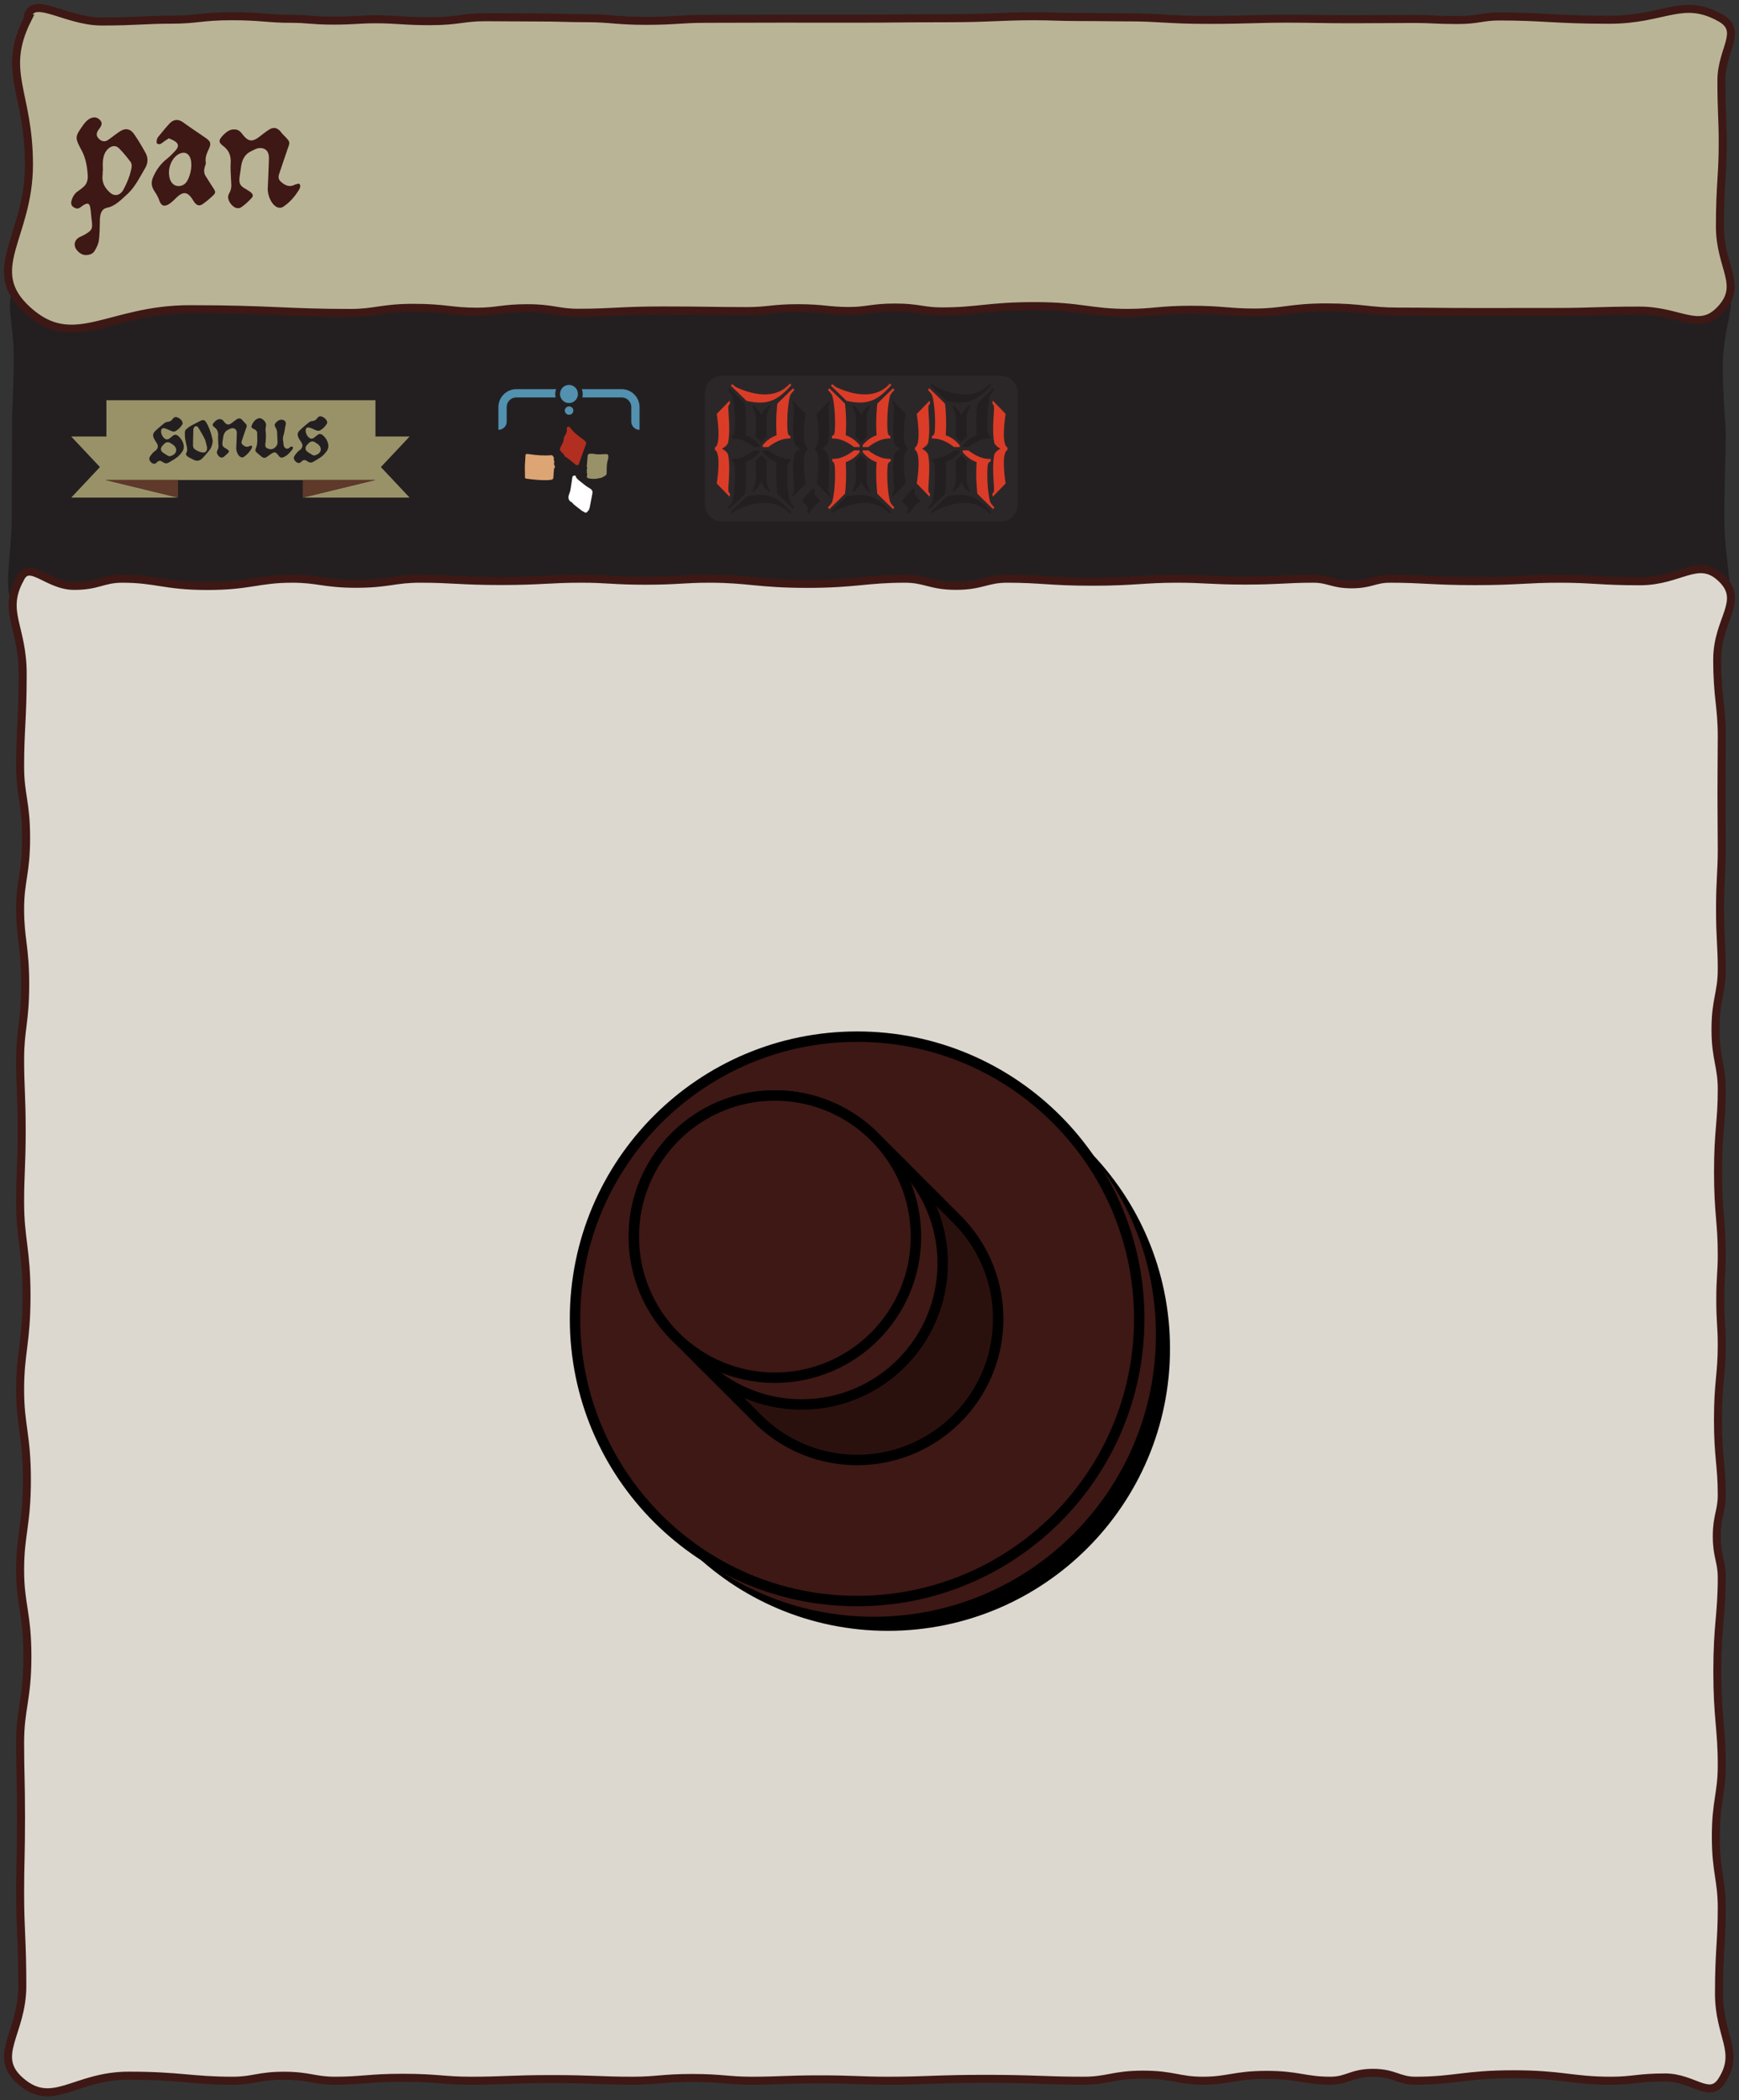 <svg xmlns="http://www.w3.org/2000/svg" width="217" height="262" fill="none"><rect width="100%" height="100%" fill="#333333" stroke="none"/><path fill="#231F20" fill-rule="evenodd" d="M1.43 36.749c.055-.8 1.84.332 3.653.332 1.565 0 2.464-.78 3.09-.78 2.245 0 5.6.57 11.213.57 5.602 0 8.97-.12 11.212-.12 1.065 0 2.677.542 5.34.542 2.676 0 4.268-.85 5.338-.85 1.39 0 3.47.301 6.942.301s5.552-.14 6.94-.14c2.456 0 6.143.144 12.282.144 6.144 0 9.822-.451 12.28-.451 2.35 0 5.87.911 11.746.911 5.871 0 9.399-.818 11.747-.818 2.243 0 5.605-.15 11.213-.15s8.969.236 11.212.236c1.709 0 4.272.607 8.543.607 4.276 0 6.832-.774 8.543-.774 1.069 0 2.667.291 5.339.291 2.667 0 4.273-.064 5.34-.064 1.708 0 4.271.552 8.543.552s6.834-.394 8.543-.394c.963 0 2.397-.364 4.805-.364 2.399 0 3.846.042 4.805.042 2.456 0 6.142.022 12.281.022s9.825.305 12.28.305c1.101 0 2.749-.353 5.501-.353 2.776 0 4.935-.87 5.556.148.933 1.526-.743 4.584-.743 9.187 0 4.28.374 6.859.374 8.57 0 2.08-.175 5.196-.175 10.392 0 5.333 1.249 8.756.376 10.659-.461 1.004-2.551-.343-5.099-.343-2.36 0-3.778.311-4.722.311-1.921 0-4.808-.166-9.611-.166-4.808 0-7.687.377-9.61.377-1.602 0-4.006-.133-8.009-.133s-6.408-.026-8.009-.026c-1.816 0-4.538-.345-9.078-.345s-7.26.27-9.076.27c-2.456 0-6.142.045-12.281.045s-9.825.266-12.28.266c-1.709 0-4.272-.295-8.543-.295-4.272 0-6.834.209-8.543.209-2.029 0-5.073-.652-10.144-.652-5.076 0-8.115.783-10.146.783-1.283 0-3.198-.391-6.407-.391-3.203 0-5.126.045-6.407.045s-3.209-.158-6.407-.158c-3.209 0-5.124.547-6.407.547-.859 0-2.126-.635-4.272-.635-2.13 0-3.419.23-4.271.23-.962 0-2.401-.045-4.805-.045s-3.845.201-4.806.201c-2.029 0-5.073-.421-10.144-.421-5.077 0-8.115.68-10.146.68-.641 0-1.599-.329-3.203-.329-1.6 0-2.564.286-3.204.286-1.834 0-4.587-.173-9.172-.173-4.544 0-7.886 1.354-9.09-.15-1.357-1.693-.19-5.649-.19-11.3 0-5.734.037-9.173.037-11.467 0-1.58.207-3.948.207-7.899 0-3.94-.865-6.438-.28-7.875" clip-rule="evenodd"/><path fill="#DCD8CF" fill-rule="evenodd" stroke="#3E1815" d="M2.51 72.19c1.165-2.426 3.373.896 6.741.896 3.003 0 3.597-.896 5.999-.896 4.247 0 5.308.908 10.617.908 5.308 0 6.37-.908 10.617-.908 3.184 0 3.983.634 7.963.634s4.778-.634 7.963-.634c4.033 0 5.044.287 10.086.287s6.052-.287 10.086-.287c3.184 0 3.983.252 7.963.252s4.778-.252 7.962-.252c4.883 0 6.107.644 12.21.644s7.327-.644 12.209-.644c2.549 0 3.186.89 6.371.89s3.822-.89 6.37-.89c4.247 0 5.308.375 10.617.375 5.308 0 6.37-.375 10.617-.375 3.397 0 4.247.233 8.493.233s5.097-.233 8.494-.233c1.912 0 2.388.7 4.778.7s2.865-.7 4.777-.7c4.247 0 5.309.302 10.617.302s6.371-.302 10.617-.302c3.983 0 4.977.319 9.955.319 5.111 0 7.292-3.172 10.218-.319 2.886 2.815-.568 5.038-.568 10.072 0 4.802.568 5.76.568 9.602 0 2.808-.036 3.515-.036 7.026s.036 4.218.036 7.026c0 2.998-.213 3.748-.213 7.495 0 3.748.213 4.497.213 7.495s-.78 3.747-.78 7.495c0 3.747.78 4.496.78 7.494 0 4.122-.467 5.153-.467 10.305s.467 6.184.467 10.306c0 2.248-.183 2.81-.183 5.621 0 2.81.183 3.372.183 5.621 0 3.747-.474 4.684-.474 9.368s.474 5.621.474 9.368c0 2.059-.62 2.579-.62 5.153s.62 3.094.62 5.153c0 4.682-.554 5.857-.554 11.71s.554 7.028.554 11.711c0 3.561-.737 4.447-.737 8.899 0 4.453.737 5.338.737 8.9 0 4.253-.347 5.316-.347 10.631 0 5.458 2.703 7.238.347 10.917-1.524 2.379-3.534-.408-7.07-.408-3.368 0-4.038.408-6.732.408-4.883 0-6.106-.804-12.209-.804-6.104 0-7.328.804-12.211.804-2.125 0-2.651-.985-5.308-.985s-3.183.985-5.309.985c-3.184 0-3.982-.73-7.962-.73s-4.779.73-7.963.73c-2.971 0-3.718-.758-7.432-.758-3.713 0-4.461.758-7.432.758-4.883 0-6.105-.235-12.209-.235s-7.327.235-12.21.235c-3.397 0-4.247-.171-8.494-.171s-5.096.171-8.493.171c-2.975 0-3.714-.342-7.432-.342s-4.457.342-7.432.342c-4.033 0-5.044-.205-10.086-.205-5.041 0-6.053.205-10.086.205-3.398 0-4.247-.367-8.494-.367s-5.096.367-8.493.367c-2.548 0-3.186-.621-6.37-.621-3.186 0-3.823.621-6.37.621-5.204 0-6.507-.63-13.01-.63-6.766 0-9.478 4.208-13.533.63-3.55-3.132.273-5.912.273-11.824 0-5.799-.273-6.958-.273-11.597 0-3.748.113-4.684.113-9.369s-.113-5.621-.113-9.368c0-4.311.907-5.384.907-10.774s-.907-6.462-.907-10.773c0-4.497.844-5.621.844-11.242s-.844-6.745-.844-11.242c0-4.683.797-5.858.797-11.711s-.797-7.028-.797-11.71c0-3.558.195-4.453.195-8.9 0-4.448-.195-5.342-.195-8.9 0-3.747.633-4.684.633-9.368s-.633-5.621-.633-9.369c0-3.562.746-4.447.746-8.9 0-4.452-.746-5.338-.746-8.9 0-4.63.319-5.79.319-11.578 0-5.922-2.584-7.68-.32-11.843Z" clip-rule="evenodd"/><path fill="#BAB496" fill-rule="evenodd" stroke="#3E1815" d="M3.404 2.455c.317-3.402 4.634.228 9.269.228 4.434 0 5.32-.23 8.866-.23 2.955 0 3.689-.428 7.382-.428 3.688 0 4.431.321 7.382.321 2.11 0 2.634.227 5.272.227 2.634 0 3.166-.167 5.273-.167 2.739 0 3.431.236 6.855.236 3.433 0 4.107-.494 6.854-.494 2.53 0 3.163.033 6.327.033s3.796.09 6.327.09c2.955 0 3.689.33 7.382.33 3.688 0 4.43-.253 7.382-.253 3.794 0 4.747-.022 9.49-.022s5.697.005 9.491.005c4.43 0 5.535-.054 11.072-.054 5.538 0 6.643-.25 11.073-.25 2.319 0 2.902.1 5.8.1 2.899 0 3.481.04 5.8.04 4.01 0 5.006.312 10.018.312 5.008 0 6.012-.15 10.018-.15 3.162 0 3.956.073 7.909.073 3.954 0 4.746-.035 7.909-.035 2.107 0 2.639.132 5.272.132 2.644 0 3.158-.444 5.273-.444 5.486 0 6.855.409 13.712.409 6.93 0 9.129-2.888 13.866-.235 2.899 1.624.126 3.904.126 7.81 0 3.893.162 4.672.162 7.786 0 4.173-.347 5.21-.347 10.426s3.011 7.311.002 10.432c-2.67 2.77-5.028.062-10.055.062-5.042 0-6.051.17-10.084.17-4.007 0-5.01.01-10.018.01s-6.012-.055-10.018-.055c-3.583 0-4.485-.522-8.963-.522-4.483 0-5.378.64-8.964.64-3.163 0-3.955-.347-7.909-.347s-4.747.392-7.909.392c-4.642 0-5.798-.847-11.6-.847-5.797 0-6.962.661-11.6.661-2.319 0-2.9-.484-5.799-.484s-3.482.432-5.801.432c-2.53 0-3.163-.35-6.327-.35-3.163 0-3.796.362-6.327.362-4.218 0-5.272-.079-10.545-.079s-6.327.288-10.545.288c-2.535 0-3.159-.57-6.328-.57-3.158 0-3.8.437-6.327.437-3.162 0-3.955-.484-7.908-.484-3.958 0-4.743.64-7.91.64-8.012 0-10.006-.47-20.022-.47-10.094 0-14.418 5.362-20.188.16-5.646-5.09.138-9.099.138-18.194 0-9.041-3.473-11.501-.208-18.08Z" clip-rule="evenodd"/><path fill="#3E1815" d="M18.17 19.088c.342.63.288 1.314-.072 1.908-.684 1.17-1.296 2.412-2.268 3.276-.756.684-1.476 1.44-2.448 1.638-.648.144-.882.63-.918 1.476-.018.864-.018 1.728-.126 2.592-.054.432-.27.864-.486 1.242-.252.45-.648.594-1.134.594-.396.018-.756-.198-1.08-.558-.468-.522-.414-1.188.126-1.566.18-.144.414-.216.612-.324.09-.036.18-.09.27-.144.882-.54.936-.684.774-1.926-.054-.432-.072-.882-.144-1.314-.09-.576-.288-.702-.72-.468-.18.09-.36.234-.54.36-.252.198-.504.162-.756.018-.342-.198-.45-.468-.324-.9q.216-.702.702-1.08c.288-.198.558-.396.81-.63.36-.324.522-.774.504-1.35-.072-1.188-.27-2.322-.846-3.312l-.054-.108c-.684-1.314-.666-1.494.18-2.7.306-.45.63-.864 1.08-1.062.396-.162.756-.144 1.08.144.342.306.378.594.108 1.008-.072.126-.18.234-.252.36-.252.396-.234.72.09 1.044.306.306.666.414 1.044.216.234-.144.468-.324.684-.486.342-.252.684-.522 1.026-.72.63-.36 1.206-.216 1.638.414.522.738.99 1.548 1.44 2.358m-1.8 2.052c.09-.36.108-.72-.108-.99-.45-.576-.918-1.17-1.44-1.674-.432-.396-.918-.288-1.35.108-.414.396-.594.954-.63 1.584-.036.396 0 .792 0 1.188h-.036c0 .144.018.288 0 .432-.126.99.288 1.656.882 2.196.576.558 1.296.432 1.71-.324.414-.774.774-1.602.972-2.52m10.259 2.34c.27.414.306.558 0 .864-.432.414-.882.81-1.368 1.134-.45.288-.792.108-1.116-.414-.702-1.17-1.242-1.26-2.16-.378-.324.324-.666.648-1.026.846-.594.288-.882.072-1.134-.666a4.6 4.6 0 0 0-.468-.882c-.522-.774-.558-1.296-.126-2.16.378-.774.864-1.404 1.476-1.908.432-.342.828-.738 1.206-1.152.432-.486.378-.864-.144-1.17-.216-.144-.45-.216-.702-.342-.18.126-.36.234-.54.36s-.36.288-.54.36c-.126.036-.342 0-.414-.108-.054-.09-.018-.342.018-.504.036-.126.126-.252.198-.342.432-.522.864-1.062 1.314-1.548.54-.612 1.134-.648 1.764-.198.936.684 1.908 1.314 2.862 1.98.576.414.648.684.288 1.422-.216.486-.432.972-.342 1.584.036.18-.072.396-.126.594-.126.414-.09.792.126 1.134.324.504.63 1.008.954 1.494m-3.15-1.152v.018c.306-.702.468-1.44.36-2.25-.108-.756-.576-1.17-1.188-1.008-.864.216-1.566 1.314-1.566 2.43 0 1.008.45 1.674 1.188 1.692.522 0 .954-.288 1.206-.882m13.896.63c.18.234.054.54-.09.756-.522.846-1.152 1.548-1.908 2.052-.306.216-.648.198-.972-.018-.594-.396-1.044-1.458-.99-2.304.054-1.206.108-2.43.144-3.654.018-.81-.324-1.26-.972-1.314-.486-.054-.882.216-1.296.414-.702.342-1.08.99-1.206 1.89-.054.414-.126.828-.18 1.242-.108.792.036 1.116.594 1.458.27.162.558.324.81.522.288.252.306.468.054.738-.396.414-.792.792-1.242 1.098-.72.504-1.602-.504-1.656-1.206-.018-.216.09-.45.198-.63.162-.324.216-.63.198-1.008-.036-.918-.126-1.836-.072-2.736.036-.954-.306-1.548-.9-2.016-.63-.486-.648-.72-.09-1.332.414-.414.846-.792 1.422-.756.414-.036.738.198.99.54.81 1.062 1.296 1.026 2.232.306.36-.27.702-.558 1.08-.792.522-.36 1.026-.342 1.494.216.234.306.504.558.756.828.396.432.396.576.18 1.152a237 237 0 0 0-1.116 3.294c-.144.432-.072.72.234.99.468.414.99.666 1.584.414.072-.036.144-.09.216-.09.162-.036.414-.162.504-.054"/><rect width="48" height="24" x="6" y="44" fill="#231F20" rx="2.182"/><path fill="#231F20" d="M22.634 51.716c-.067-.048-.182-.03-.24 0-.142.028-.286.171-.19.286.19.21.62.143.717.496.047.173-.096.316-.24.393-.143.038-.334-.03-.477-.077-.286-.067-.382-.286-.64-.382-.601.573-1.365.926-1.824 1.642-.115.172-.038.363.029.535.143.287.478.545.43.898-.03.363-.43.573-.64.888-.029.077-.029.191 0 .22.496.325 1.04.353 1.547.64.143.115.21.286.382.401.076.029.143 0 .22-.038.496-.392.897-.86 1.289-1.366a.7.7 0 0 0 .114-.382 4.3 4.3 0 0 0-.764-1.834c-.028-.028-.028-.143 0-.171.363-.334.65-.65.764-1.118.096-.392-.114-.821-.477-1.032m-1.863 2.034c.115-.287.478 0 .717-.029.144-.029.286.067.258.172 0 .21-.182.401-.354.497-.076.047-.143.047-.22 0-.209-.144-.496-.382-.4-.64m1.404 2.617c-.038 0-.114.076-.143.029-.354-.287-.83-.24-1.213-.526-.334-.258.172-.65.43-.793.21-.066.383.143.525.287.258.248.545.602.401 1.003M27.113 53.215c-.401-.325-.917-.325-1.365-.497-.183-.076-.354-.258-.497-.19-.43.218-.86.429-1.261.763-.028.067-.105.172-.105.239 0 .573-.039 1.194 0 1.767 0 .382.029.745-.067 1.146-.048.143-.19.286-.076.353.43.392 1.003.459 1.509.745.095.048.21.077.314.048.545-.402 1.003-.764 1.548-1.117.029-.316-.115-.602-.143-.889-.048-.287 0-.544 0-.793-.048-.468-.114-.974.172-1.433.037-.066-.03-.114-.03-.142m-1.117 3.257c0 .066-.106.114-.143.114-.288-.114-.507-.258-.794-.401-.314-.172-.114-.65-.142-1.003-.03-.43-.096-.86-.03-1.318.03-.076.078-.143.144-.143.315.067.86.029.889.382.076.793.19 1.576.076 2.369M31.498 56.08c-.115-.783-.048-1.576.028-2.36 0-.19.144-.362.182-.544.104-.315-.43-.362-.688-.43-.096-.028-.172-.143-.287-.219h-.171c-.401.22-.688.65-1.147.716-.142 0-.114-.21-.181-.353-.105-.22-.458-.144-.602-.392-.43.03-.62.535-.907.822-.029.038.048.114.048.143.314.21.44.573.429.926-.047.83 0 1.72-.334 2.512.22.286.544.401.793.64.038.048.143.048.181 0 .248-.315.678-.573.678-.955 0-.144-.248-.287-.248-.478-.114-.783-.038-1.528-.038-2.32 0-.038.114-.143.143-.143.324 0 .688.075.974.248.096.783.067 1.575 0 2.359-.048.19-.19.363-.076.544.143.316.43.506.716.716a.24.24 0 0 0 .248-.038c.21-.362.717-.506.64-.888-.028-.22-.353-.258-.381-.506M36.082 55.841c-.134-.678-.134-1.318-.067-1.996.029-.248.029-.487.096-.736.114-.267-.23-.544-.497-.63-.277.296-.678.43-.945.745v.134c.094.133.229.21.295.344.048.095.048.2.048.305.019.717.133 1.404-.076 2.111a.26.26 0 0 1-.173.134c-.334.047-.83.076-.935-.296-.03-.277-.077-.583-.03-.86.03-.506.135-1.05.135-1.576 0-.2.086-.43-.048-.63-.086-.191-.334-.277-.496-.459-.039-.028-.105 0-.172.048-.068.057-.096.134-.134.2-.163.268-.678.344-.63.678 0 .163.325.163.353.345a7 7 0 0 1-.086 2.626c-.048.134-.21.277-.21.41 0 .135.238.172.373.249.2.057.4.134.6.2.183.03.373.134.536.096.315-.134.449-.477.744-.544.382-.134.602.305.87.544.077.038.143 0 .18-.029.231-.238.47-.477.603-.792a.21.21 0 0 0-.038-.23c-.134-.114-.267-.2-.297-.391M40.094 51.716c-.068-.048-.183-.03-.24 0-.143.028-.286.171-.19.286.19.21.62.143.716.496.048.173-.096.316-.24.393-.142.038-.334-.03-.477-.077-.286-.067-.382-.286-.64-.382-.602.573-1.365.926-1.824 1.642-.115.172-.038.363.029.535.144.287.478.545.43.898-.03.363-.43.573-.64.888-.029.077-.029.191 0 .22.496.325 1.04.353 1.547.64.144.115.21.286.382.401.076.029.144 0 .22-.038.496-.392.897-.86 1.289-1.366a.7.7 0 0 0 .114-.382 4.3 4.3 0 0 0-.764-1.834c-.028-.028-.028-.143 0-.171.364-.334.65-.65.764-1.118.096-.392-.114-.821-.477-1.032M38.23 53.75c.114-.287.477 0 .716-.029.144-.029.286.067.258.172 0 .21-.182.401-.354.497-.076.047-.142.047-.22 0-.21-.144-.496-.382-.4-.64m1.403 2.617c-.037 0-.114.076-.142.029-.354-.287-.831-.24-1.213-.526-.335-.258.171-.65.43-.793.209-.066.382.143.524.287.259.248.545.602.401 1.003"/><path fill="#999269" d="M25.547 54.763c-.245-.507-.535-.98-.823-1.452-.152-.249-.464-.17-.559.12a.8.8 0 0 0-.037.235c-.017.616-.033 1.233-.04 1.85-.004.23.072.434.24.542.32.203.65.366 1.015.387q.541.014.486-.652c-.002-.023-.001-.047-.007-.068-.089-.323-.137-.677-.275-.962M21.293 55.284c-.28-.188-.547-.154-.798.085a3 3 0 0 0-.251.268c-.22.267-.214.57.042.78.213.175.452.302.683.441.055.034.124.033.231.058.122-.05.288-.084.43-.179.448-.298.476-.792.07-1.17-.123-.115-.27-.191-.407-.283"/><path fill="#999269" d="M51.114 54.453H46.85v-4.528H13.278v4.528H8.886l3.586 3.81-3.586 3.812h13.337l-9.073-2.203h33.7l-9.073 2.203h13.337l-3.586-3.811zm-28.431 1.978c-.178.229-.371.454-.589.616-.337.252-.699.454-1.055.664-.097.056-.212.063-.347.1-.122-.053-.27-.086-.392-.177-.26-.194-.49-.207-.73.05-.26.28-.558.182-.792-.094-.157-.187-.2-.399-.074-.617.12-.21.283-.383.441-.552.103-.111.24-.173.343-.283.25-.267.267-.55.066-.872-.095-.154-.201-.299-.288-.46-.237-.437-.22-.725.11-1.043.37-.356.76-.68 1.155-.993a.8.8 0 0 1 .416-.148.77.77 0 0 0 .562-.315c.145-.191.32-.338.537-.266.276.092.54.234.698.565a.4.4 0 0 1-.038.415c-.23.336-.507.6-.83.772a.5.5 0 0 1-.376.012c-.239-.076-.468-.2-.704-.291a1.2 1.2 0 0 0-.372-.094c-.21-.01-.322.142-.321.401 0 .402.292.868.606.97.162.053.31-.001.447-.104.15-.112.294-.235.444-.345.21-.152.411-.143.619.031.258.216.47.475.606.826.178.456.143.864-.142 1.232m3.494-.336c-.281.362-.575.71-.883 1.034-.353.372-.755.442-1.184.2-.167-.095-.342-.166-.51-.26a1.2 1.2 0 0 1-.26-.189c-.156-.151-.172-.218-.07-.431.11-.23.097-.457.047-.697-.075-.353-.16-.705-.217-1.063-.035-.222-.027-.456-.034-.684-.006-.199.058-.363.189-.471.168-.139.335-.286.518-.389.401-.226.81-.43 1.218-.637.378-.191.57-.133.804.293.346.63.585 1.323.727 2.066.011.056.012.114.018.17-.038.4-.14.77-.363 1.058m5.195-.113a3.2 3.2 0 0 1-.93 1.003c-.153.103-.319.094-.476-.01-.293-.197-.51-.714-.488-1.123q.046-.892.07-1.785c.011-.4-.155-.612-.476-.647-.23-.024-.427.106-.632.205-.341.165-.523.482-.587.92-.029.204-.064.406-.09.61-.05.387.018.544.297.715.13.08.267.154.387.256.143.122.156.226.029.358-.19.197-.39.385-.604.535-.349.244-.786-.247-.809-.591-.006-.1.045-.218.092-.309a.93.93 0 0 0 .101-.487c-.02-.446-.06-.895-.038-1.338.022-.469-.146-.756-.44-.984-.307-.24-.314-.355-.038-.646.2-.21.412-.388.692-.374.2-.021.356.098.486.268.39.512.63.498 1.09.144.17-.133.342-.267.52-.387.26-.176.505-.167.729.111.117.145.252.265.376.402.19.208.19.281.09.562a61 61 0 0 0-.548 1.608c-.068.207-.034.348.111.48.232.209.484.325.773.203.035-.015.069-.038.104-.045.084-.016.207-.074.246-.026.092.112.03.264-.037.372m5.147.032c-.37.484-.767.928-1.314 1.072a.32.32 0 0 1-.237-.051.9.9 0 0 1-.234-.232c-.314-.426-.48-.467-.887-.193q-.278.19-.552.388c-.2.143-.406.157-.602.006q-.35-.272-.684-.575c-.136-.122-.174-.304-.09-.489.27-.6.163-1.253.175-1.889.005-.239-.135-.365-.287-.462-.098-.062-.203-.105-.303-.163-.122-.07-.16-.19-.1-.34.19-.46.469-.8.884-.904.336-.085.815.302.907.72.024.109-.019.24-.028.363-.01.167-.046.34-.023.5.071.505.042 1.007-.02 1.504-.054.431-.001.574.343.702.246.092.484.1.72-.055.316-.207.5-.495.437-.967-.017-.124-.011-.252-.016-.378h.003c-.01-.172-.028-.344-.027-.515a1.37 1.37 0 0 0-.2-.734c-.158-.266-.142-.399.06-.614.257-.27.547-.427.89-.317.3.096.389.335.292.704-.048.181-.065.375-.102.562-.042.21-.075.425-.139.625-.07.221-.097.438-.062.671q.035.236.059.475c.047.463.373.676.705.456.072-.049.132-.141.207-.165.079-.025.17.008.255.015-.009.095.012.225-.03.28m4.205.32c-.178.23-.371.456-.589.618-.337.251-.699.454-1.055.663-.097.056-.212.063-.347.1-.121-.052-.27-.086-.392-.177-.26-.194-.49-.207-.73.05-.26.28-.558.182-.792-.094-.157-.186-.2-.399-.074-.617.12-.209.284-.382.441-.552.103-.11.24-.172.343-.283.25-.266.267-.55.066-.872-.095-.153-.201-.298-.288-.46-.237-.437-.22-.724.11-1.043.37-.356.76-.68 1.155-.993a.8.8 0 0 1 .416-.148.77.77 0 0 0 .562-.315c.145-.19.32-.338.537-.265.276.092.54.233.698.564a.4.4 0 0 1-.038.415c-.23.336-.508.6-.83.772a.5.5 0 0 1-.376.012c-.239-.076-.468-.2-.704-.291a1.2 1.2 0 0 0-.372-.094c-.21-.01-.321.143-.321.402 0 .4.292.867.606.97.163.053.31-.002.447-.105.15-.112.294-.235.444-.344.21-.153.411-.143.62.03.257.216.469.476.605.826.179.457.143.864-.142 1.232"/><path fill="#999269" d="M39.334 55.188c-.28-.188-.547-.153-.798.085a3 3 0 0 0-.251.268c-.22.267-.214.57.042.78.213.175.452.302.683.442.056.033.124.032.231.057.121-.049.288-.084.43-.179.448-.298.476-.791.07-1.17-.123-.115-.27-.191-.407-.283"/><path fill="#5F392A" d="M37.777 59.872h9.073l-9.073 2.203zm-15.554 0H13.15l9.073 2.203z"/><rect width="24" height="24" x="59" y="44" fill="#231F20" rx="2.182"/><path fill="#999269" d="M74.032 56.603c.478.117.98.072 1.463.045.348-.02.412.057.408.233-.003.12.025.244-.015.358-.205.59-.185 1.19-.185 1.786 0 .288-.287.377-.54.517l-.156.072c-.07.01-.146.013-.21.031-.465.133-.983.111-1.403.013-.303-.07-.062-.386-.129-.587-.003-.009-.016-.015-.025-.023l-.018-.435c.055-.153.071-.306-.007-.458l.016-.097q.047-.577.099-1.153c.011-.13.02-.264.28-.304q.21 0 .422.002"/><path fill="#DDA574" d="M65.494 58.08c.026-.42.061-.84.075-1.26.005-.178.105-.22.373-.179.96.147 1.932.227 2.92.139.18.095.21.234.269.365-.007.113-.081.226.01.337l.045.101c-.056.169-.101.337.015.503.112.141.013.268-.067.395-.028.367-.065.734-.082 1.101-.009.188-.115.264-.433.291-.986.083-1.936-.042-2.891-.154-.18-.022-.223-.087-.22-.196.006-.31-.006-.62-.011-.93z"/><path fill="#5291AF" d="M69.889 49.164a1.112 1.112 0 1 1 2.223 0 1.112 1.112 0 0 1-2.224 0M71 51.734a.518.518 0 1 0 0-1.035.518.518 0 0 0 0 1.036m-1.717-2.57c0-.219.045-.427.12-.62h-4.967a2.245 2.245 0 0 0-2.243 2.243v2.83c.57 0 1.033-.462 1.033-1.033v-1.797c0-.667.543-1.21 1.21-1.21h4.903a1.7 1.7 0 0 1-.056-.412m3.378.413h4.903c.668 0 1.21.543 1.21 1.21v1.797c0 .571.463 1.033 1.033 1.033v-2.83a2.245 2.245 0 0 0-2.243-2.243h-4.967a1.7 1.7 0 0 1 .12.62c0 .144-.023.28-.056.413"/><path fill="#fff" d="M71.154 62.547c-.49-.5-.015-.991.036-1.486.009-.082.027-.163.04-.245q.09-.615.182-1.232c.024-.158.074-.302.417-.242.027.316.364.535.64.764.34.283.697.567 1.113.804.36.206.383.429.33.693-.111.551-.208 1.104-.317 1.655-.024.125-.077.248-.117.371-.046.044-.108.084-.134.132-.123.222-.291.25-.532.06-.042-.032-.11-.05-.166-.076l-.98-.764c-.185-.138-.247-.334-.512-.434"/><path fill="#B22E20" d="M70.357 54.566c.236-.325.399-.66.379-1.024-.006-.112-.055-.245.166-.314q.1.022.203.042c.393.633 1.103 1.128 1.785 1.634.014.06.068.102.151.13a.07.07 0 0 0 .034.032.5.5 0 0 1 .013.433c-.294.797-.576 1.595-.862 2.393l-.02.105-.284.031a.2.2 0 0 0-.066-.033c-.362-.308-.715-.62-1.133-.9a.29.29 0 0 0-.212-.105 2 2 0 0 0-.475-.636c-.178-.169-.207-.343-.103-.544.211-.404.45-.807.423-1.245"/><path fill="#2B2728" d="M124.843 46.87H90.12c-1.185 0-2.146.96-2.146 2.145V62.93c0 1.185.961 2.146 2.146 2.146h34.723c1.185 0 2.146-.96 2.146-2.146V49.015a2.146 2.146 0 0 0-2.146-2.146"/><path fill="#231F20" d="M102.382 62.497c-.545.373-1.036.93-1.494 1.602l-.216-.222s.278-.406.042-.681l-.652-.699c.388-.544.881-1.067 1.438-1.577l.223.216s-.25.387 0 .655l.009.01zM114.865 62.497c-.545.373-1.036.93-1.493 1.602l-.217-.222s.279-.406.042-.681l-.652-.699c.389-.544.881-1.067 1.438-1.577l.223.216s-.249.387 0 .655l.01.01zM95.693 57.418c-.318-.198-.674-.617-.71-.645-.038.033-.461.483-.71.645 0 .571.097 1.833.025 2.59-.056.598-.421 1.245-.421 1.245l.148.127c.397-.37.77-.828.958-1.253.188.425.561.882.958 1.253l.149-.127s-.365-.647-.422-1.245c-.071-.757.025-2.59.025-2.59"/><path fill="#DB3C27" d="M97.596 55.844h-.003l.001-.002z"/><path fill="#DB3C27" d="m97.596 55.84-.002.003v-.002z"/><path fill="#231F20" d="M100.757 55.813v.314c-.731.345-.395 3.106-.229 4.182l-1.6 1.652a1.6 1.6 0 0 1-.05-.393c.193-.181.235-.237.174-1.164-.108-1.631-.123-2.691.045-3.61.068-.375.455-.655.789-.824-.334-.17-.72-.45-.789-.824-.168-.92-.153-1.979-.045-3.61.06-.927.019-.983-.174-1.164a1.6 1.6 0 0 1 .05-.394l1.6 1.653c-.165 1.07-.502 3.838.229 4.182"/><path fill="#DB3C27" d="M89.209 55.818v.314c.73.345.395 3.105.229 4.182l1.6 1.652c.034-.136.052-.27.05-.393-.193-.181-.235-.237-.174-1.164.108-1.631.123-2.691-.045-3.61-.068-.375-.455-.655-.789-.824.334-.17.72-.45.789-.824.168-.92.153-1.98.045-3.61-.06-.927-.019-.983.174-1.164a1.6 1.6 0 0 0-.05-.394l-1.6 1.653c.165 1.07.502 3.837-.23 4.182M93.149 49.998 91.2 48.105l.181-.188c.194.15.346.33.574.43 1.062.465 4.507 1.908 6.61-.503l.183.196c-1.703 1.899-2.933 2.568-5.6 1.958"/><path fill="#231F20" d="M95.694 54.485c-.247.235-.689.638-.71.673-.02-.035-.462-.437-.71-.673 0 0 .097-1.828.025-2.585-.056-.598-.421-1.21-.421-1.21l.148-.127c.397.371.77.793.958 1.218.188-.425.562-.846.959-1.218l.148.127s-.365.612-.422 1.21c-.071.757.025 2.585.025 2.585"/><path fill="#DB3C27" d="M98.28 53.767c.038.462.145.59.335.603l.02.317a6 6 0 0 0-.587.047c-.756.098-1.567.56-2.174 1.03h-.7v-.234c.384-.437.859-.913 1.737-1.235-.095-1.406-.042-2.611.082-3.927.298-.32 1.966-1.93 1.966-1.93l.175.196c-.124.145-.476.505-.539.72-.3 1.027-.421 3.15-.316 4.413"/><path fill="#231F20" d="M91.687 53.767c-.039.462-.15.578-.339.592l-.028.337c.104-.004.396.017.598.038.756.098 1.567.56 2.174 1.03h.7v-.234c-.384-.437-.859-.913-1.737-1.235.095-1.406.042-2.611-.082-3.927-.298-.32-1.966-1.93-1.966-1.93l-.175.196c.124.145.476.505.539.72.3 1.027.421 3.15.316 4.413M93.149 61.945 91.2 63.838l.181.188c.194-.149.346-.329.574-.428 1.062-.467 4.507-1.91 6.61.502l.183-.197c-1.703-1.898-2.933-2.567-5.6-1.958M98.28 58.177c.038-.463.2-.59.39-.604v-.325a7 7 0 0 1-.622-.039c-.756-.097-1.567-.56-2.174-1.03h-.7v.234c.384.438.859.913 1.737 1.236-.095 1.405-.042 2.61.082 3.927.298.319 1.966 1.93 1.966 1.93l.175-.197c-.124-.144-.476-.505-.539-.72-.3-1.026-.421-3.15-.316-4.413M91.687 58.178c-.039-.463-.189-.604-.305-.604l-.02-.33c.104.004.354-.012.556-.034.756-.097 1.567-.56 2.174-1.03h.7v.234c-.384.438-.859.913-1.737 1.235.095 1.406.042 2.612-.082 3.928-.297.319-1.966 1.93-1.966 1.93l-.175-.197c.125-.144.476-.505.539-.72.3-1.026.422-3.15.316-4.413M108.171 57.419c-.318-.198-.674-.617-.71-.645-.038.033-.461.483-.71.645 0 .571.096 1.833.025 2.59-.057.598-.422 1.245-.422 1.245l.149.127c.397-.37.77-.828.958-1.253.188.425.561.882.958 1.253l.148-.127s-.365-.647-.421-1.245c-.072-.757.025-2.59.025-2.59M110.074 55.844h-.003l.001-.002z"/><path fill="#231F20" d="m110.074 55.84-.002.003-.001-.002zM113.235 55.813v.314c-.731.345-.395 3.106-.229 4.182l-1.6 1.652a1.6 1.6 0 0 1-.05-.393c.193-.181.235-.237.174-1.164-.108-1.631-.123-2.691.045-3.61.068-.375.455-.655.789-.824-.334-.17-.721-.45-.789-.824-.168-.92-.153-1.979-.045-3.61.061-.927.019-.983-.174-1.164a1.6 1.6 0 0 1 .05-.394l1.6 1.653c-.165 1.07-.502 3.838.229 4.182M101.687 55.818v.314c.731.345.395 3.105.229 4.182l1.6 1.652c.034-.136.052-.27.051-.393-.194-.181-.236-.237-.175-1.164.108-1.631.123-2.691-.045-3.61-.068-.375-.455-.655-.789-.824.334-.17.721-.45.789-.824.168-.92.153-1.98.045-3.61-.061-.927-.019-.983.175-1.164a1.6 1.6 0 0 0-.051-.394l-1.6 1.653c.165 1.07.502 3.837-.229 4.182"/><path fill="#DB3C27" d="m105.627 50-1.948-1.894.182-.188c.193.15.345.33.573.429 1.062.466 4.507 1.91 6.61-.502l.183.196c-1.703 1.899-2.933 2.568-5.6 1.958"/><path fill="#231F20" d="M108.172 54.486c-.247.235-.689.638-.71.673-.021-.035-.462-.437-.71-.673 0 0 .097-1.828.025-2.585-.056-.598-.421-1.21-.421-1.21l.148-.127c.397.371.77.793.958 1.218.188-.425.561-.846.958-1.217l.149.126s-.365.612-.422 1.21c-.071.757.025 2.585.025 2.585"/><path fill="#DB3C27" d="M110.757 53.768c.039.462.146.59.336.603l.02.317a6 6 0 0 0-.587.047c-.756.098-1.567.56-2.174 1.03h-.7v-.234c.384-.437.859-.913 1.737-1.235-.095-1.406-.042-2.611.082-3.927.298-.32 1.966-1.93 1.966-1.93l.175.196c-.124.145-.476.505-.539.72-.3 1.027-.421 3.15-.316 4.413M104.165 53.768c-.039.462-.149.578-.339.593l-.028.336c.104-.004.396.017.598.038.756.098 1.567.56 2.174 1.03h.7v-.234c-.384-.437-.859-.913-1.737-1.235.095-1.406.042-2.611-.082-3.927-.298-.32-1.966-1.93-1.966-1.93l-.175.196c.124.145.476.505.539.72.301 1.027.422 3.15.316 4.413"/><path fill="#231F20" d="m105.627 61.946-1.948 1.893.182.188c.193-.149.345-.329.573-.429 1.062-.466 4.507-1.909 6.61.503l.183-.197c-1.703-1.898-2.933-2.567-5.6-1.958"/><path fill="#DB3C27" d="M110.757 58.178c.039-.463.201-.59.391-.604v-.325a7 7 0 0 1-.622-.039c-.756-.097-1.567-.56-2.174-1.03h-.7v.234c.384.438.859.913 1.737 1.235-.095 1.406-.042 2.612.082 3.928.298.319 1.966 1.93 1.966 1.93l.175-.197c-.124-.144-.476-.505-.539-.72-.3-1.026-.421-3.15-.316-4.413M104.165 58.178c-.039-.463-.189-.604-.305-.604l-.021-.33c.104.004.355-.012.557-.034.756-.097 1.567-.56 2.174-1.03h.7v.234c-.384.438-.859.913-1.737 1.235.095 1.406.042 2.612-.082 3.928-.298.319-1.966 1.93-1.966 1.93l-.175-.197c.124-.144.476-.505.539-.72.301-1.026.422-3.15.316-4.413"/><path fill="#231F20" d="M120.654 57.419c-.318-.198-.674-.617-.71-.645-.039.033-.462.483-.71.645 0 .571.096 1.833.025 2.59-.057.598-.422 1.245-.422 1.245l.148.127c.397-.37.77-.828.958-1.253h.001c.188.425.561.882.958 1.253l.148-.127s-.365-.647-.421-1.245c-.072-.757.025-2.59.025-2.59M122.556 55.845h-.002l.001-.002z"/><path fill="#231F20" d="m122.556 55.842-.001.002-.001-.002z"/><path fill="#DB3C27" d="M125.718 55.814v.314c-.731.345-.395 3.106-.229 4.182l-1.601 1.652a1.6 1.6 0 0 1-.05-.393c.193-.181.235-.237.174-1.164-.107-1.631-.122-2.691.046-3.61.068-.375.455-.655.788-.824-.333-.17-.72-.45-.788-.824-.168-.92-.153-1.979-.046-3.61.061-.927.019-.983-.174-1.164a1.6 1.6 0 0 1 .05-.393l1.601 1.652c-.166 1.07-.503 3.837.229 4.182M114.169 55.819v.314c.731.345.395 3.105.229 4.182l1.601 1.652c.033-.136.051-.27.05-.393-.193-.181-.235-.237-.174-1.164.108-1.631.122-2.691-.045-3.61-.069-.375-.456-.655-.789-.824.333-.17.72-.45.789-.824.167-.92.153-1.98.045-3.61-.061-.927-.019-.983.174-1.165a1.6 1.6 0 0 0-.05-.393l-1.601 1.653c.166 1.07.503 3.837-.229 4.182"/><path fill="#231F20" d="m118.109 50-1.947-1.893.181-.188c.193.15.346.33.573.429 1.063.466 4.508 1.91 6.611-.502l.182.196c-1.703 1.899-2.933 2.568-5.6 1.958M120.655 54.486c-.248.235-.689.638-.71.673-.021-.035-.462-.437-.71-.673 0 0 .096-1.828.025-2.585-.057-.598-.422-1.21-.422-1.21l.148-.127c.397.371.77.793.958 1.218h.001c.188-.425.561-.846.958-1.217l.148.126s-.365.612-.421 1.21c-.072.757.025 2.585.025 2.585"/><path fill="#231F20" d="M123.24 53.769c.039.462.146.59.335.603l.021.317a6 6 0 0 0-.587.047c-.757.098-1.567.56-2.175 1.03h-.7v-.234c.385-.437.86-.913 1.738-1.235-.096-1.406-.042-2.611.081-3.927.298-.32 1.967-1.93 1.967-1.93l.175.196c-.125.145-.476.505-.539.72-.301 1.027-.422 3.15-.316 4.413"/><path fill="#DB3C27" d="M116.647 53.769c-.038.462-.149.578-.338.593l-.028.336c.104-.004.395.017.597.038.757.098 1.568.56 2.175 1.03h.7v-.234c-.385-.437-.859-.913-1.737-1.235.095-1.406.042-2.611-.082-3.927-.298-.32-1.966-1.93-1.966-1.93l-.176.196c.125.145.476.505.539.72.301 1.027.422 3.15.316 4.413"/><path fill="#231F20" d="m118.109 61.947-1.947 1.893.181.188c.193-.149.346-.329.573-.429 1.063-.466 4.508-1.909 6.611.503l.182-.197c-1.703-1.898-2.933-2.567-5.6-1.958"/><path fill="#DB3C27" d="M123.24 58.178c.039-.462.201-.589.39-.603v-.325a7 7 0 0 1-.621-.039c-.757-.097-1.567-.56-2.175-1.03h-.7v.234c.385.438.86.913 1.738 1.235-.096 1.406-.042 2.612.081 3.928.298.319 1.967 1.93 1.967 1.93l.175-.197c-.125-.144-.476-.505-.539-.72-.301-1.026-.422-3.15-.316-4.413"/><path fill="#231F20" d="M116.647 58.178c-.038-.462-.188-.603-.304-.603l-.021-.33c.104.004.354-.012.556-.034.757-.097 1.568-.56 2.175-1.03h.7v.234c-.385.438-.859.913-1.737 1.235.095 1.406.042 2.612-.082 3.928-.298.319-1.966 1.93-1.966 1.93l-.176-.197c.125-.144.476-.505.539-.72.301-1.026.422-3.15.316-4.413"/><g clip-path="url(#a)"><path fill="#000" d="M110.794 202.597c-18.946 0-34.359-15.416-34.359-34.362s15.413-34.363 34.359-34.363 34.363 15.416 34.363 34.363-15.416 34.362-34.363 34.362"/><path fill="#000" d="M110.796 134.715c18.483 0 33.521 15.037 33.521 33.521 0 18.483-15.038 33.521-33.521 33.521-18.484 0-33.521-15.038-33.521-33.521 0-18.484 15.037-33.521 33.521-33.521m0-1.681c-19.442-.001-35.203 15.76-35.203 35.202 0 19.441 15.761 35.202 35.203 35.202s35.202-15.761 35.202-35.202c0-19.442-15.761-35.202-35.202-35.202"/><path fill="#3E1815" d="M109.039 201.68c19.441 0 35.202-15.761 35.202-35.203 0-19.441-15.761-35.202-35.202-35.202-19.442 0-35.202 15.761-35.202 35.202 0 19.442 15.76 35.203 35.202 35.203"/><path fill="#3E1815" stroke="#000" stroke-miterlimit="10" stroke-width="1.3" d="M106.957 199.721c19.442 0 35.202-15.761 35.202-35.203 0-19.441-15.76-35.202-35.202-35.202s-35.202 15.761-35.202 35.202c0 19.442 15.76 35.203 35.202 35.203Z"/><path fill="#2B110E" stroke="#000" stroke-miterlimit="10" stroke-width="1.3" d="m119.334 152.018-.122-.122-.122-.122-.122-.122a14 14 0 0 0-.244-.244l-.122-.123-.123-.122-.122-.122-.122-.122-.122-.122-.122-.122-.122-.122-.122-.122-.122-.122-.122-.123-.122-.122-.122-.122-.122-.122-.122-.122-.122-.122-.122-.122-.122-.122-.122-.122-.123-.122-.122-.122-.122-.122-.122-.122a14 14 0 0 0-.244-.244l-.122-.122-.122-.122-.122-.122-.122-.123-.122-.122-.123-.122-.122-.122-.122-.122-.122-.122-.122-.122-.122-.122-.122-.122-.122-.122-.122-.122-.122-.122-.122-.122-.122-.122-.122-.122-.122-.122-.122-.122-.122-.123-.122-.122-.122-.121-.123-.123-.122-.122-.122-.122-.122-.122-.122-.122-.122-.122-.122-.122-.122-.122-.122-.122-.122-.123-.122-.122-.122-.122-.122-.122-.122-.122-.122-.122-.122-.122-.122-.122-.123-.122-.122-.122-.122-.122-.122-.122-.122-.122-.123-.123-.121-.121-.122-.122-.122-.122-.122-.123-.122-.122-.123-.122-.122-.122-.122-.122a17.54 17.54 0 0 0-12.5-5.222c-9.721 0-17.602 7.88-17.602 17.601a17.54 17.54 0 0 0 5.344 12.623l.122.122.122.123.122.122.123.122.121.122.123.122.122.122.244.244.122.122.122.122.122.122.122.122.122.122.122.122.122.122.122.122.122.122.122.122.122.123.122.122.245.244.122.122.122.122.122.122.244.244.244.244.122.122.122.122.122.122.122.122.122.122.122.122.122.123.122.122.123.122.121.122.122.121a10 10 0 0 0 .245.245l.122.122.122.122.122.122.122.122.122.122.122.123.123.122.121.122.123.122.122.122.244.244.122.122.122.122.122.122.122.122.122.122.244.244.122.122.122.122.122.122.122.123.122.122.245.244.122.122.122.122.122.122.122.122.122.122.244.244.122.122.122.122.122.122.122.122.122.122.122.122a17.54 17.54 0 0 0 12.502 5.223c9.721 0 17.601-7.881 17.601-17.601 0-4.892-2.001-9.311-5.222-12.501Z"/><path fill="#3E1815" d="M100.034 139.998c9.721 0 17.601 7.88 17.601 17.601s-7.88 17.601-17.601 17.601-17.6-7.88-17.6-17.601"/><path stroke="#000" stroke-miterlimit="10" stroke-width="1.3" d="M100.034 139.998c9.721 0 17.601 7.88 17.601 17.601s-7.88 17.601-17.601 17.601-17.6-7.88-17.6-17.601"/><path fill="#3E1815" stroke="#000" stroke-miterlimit="10" stroke-width="1.3" d="M96.694 171.859c9.721 0 17.601-7.88 17.601-17.601s-7.88-17.601-17.6-17.601c-9.722 0-17.602 7.88-17.602 17.601s7.88 17.601 17.601 17.601Z"/></g><defs><clipPath id="a"><path fill="#fff" d="M71 128.562h75v74.875H71z"/></clipPath></defs></svg>
